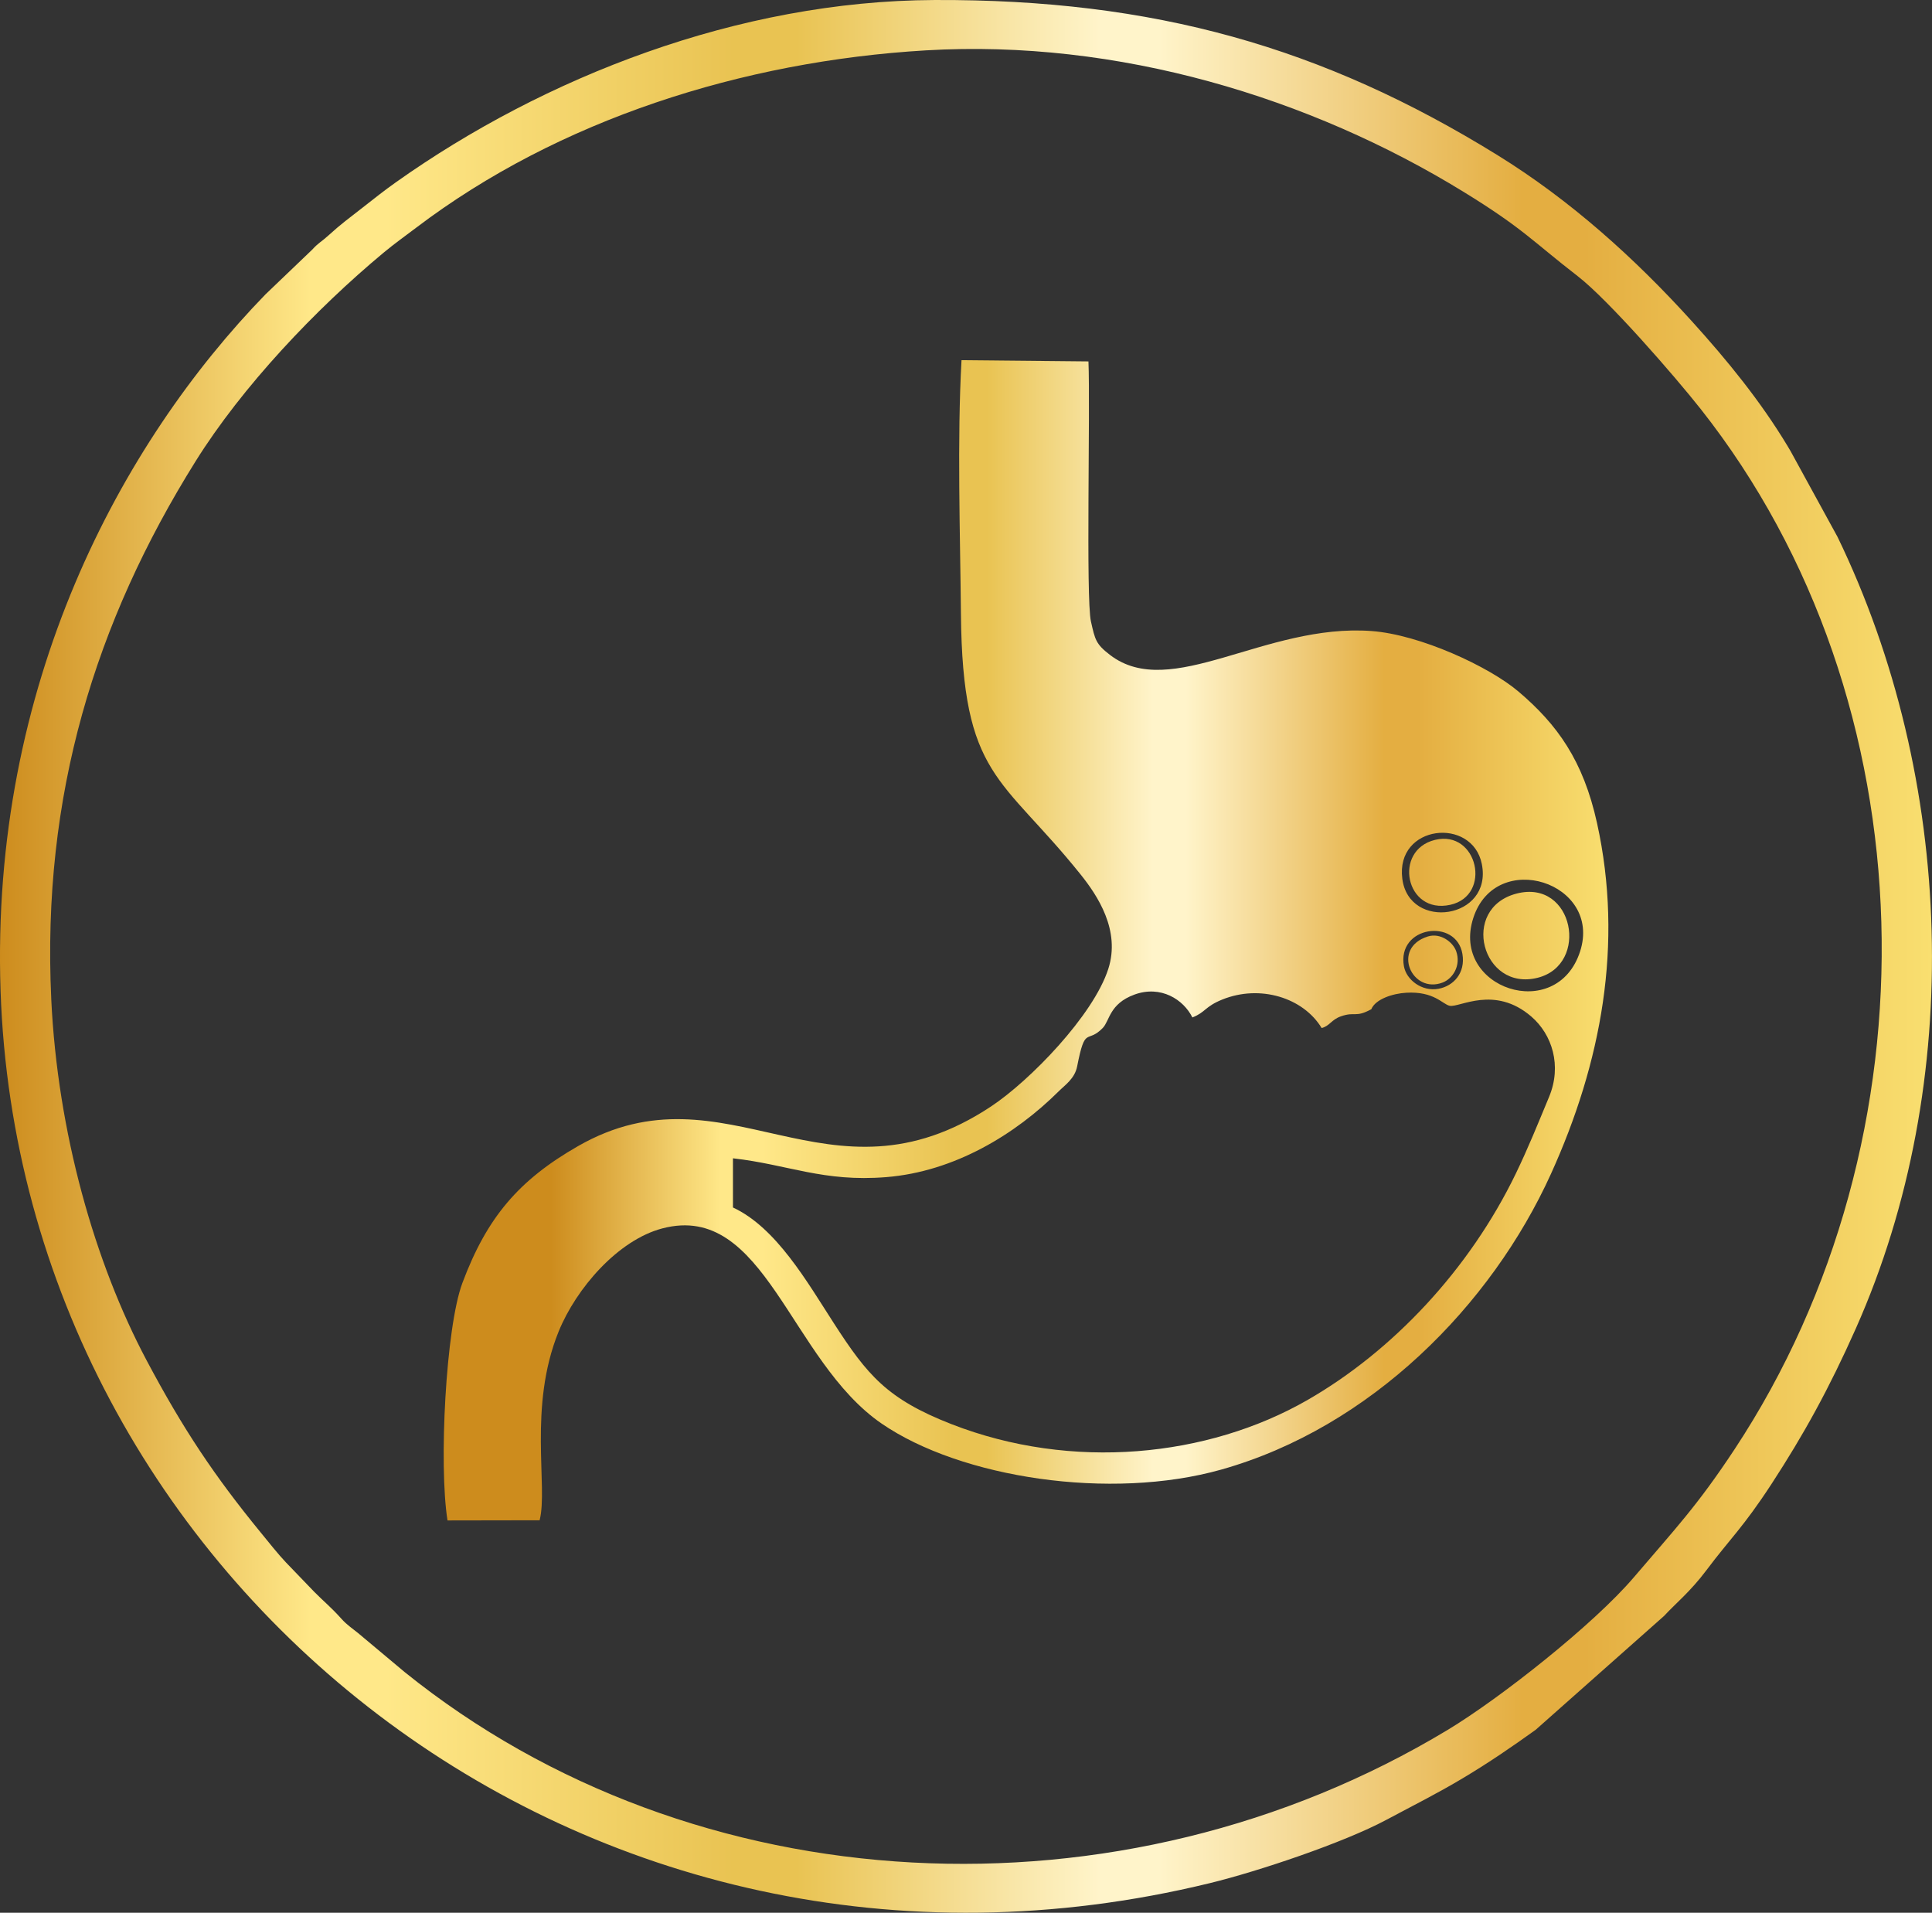 <svg xmlns:xlink="http://www.w3.org/1999/xlink" viewBox="0 0 1453.85 1439.12" style="shape-rendering:geometricPrecision; text-rendering:geometricPrecision; image-rendering:optimizeQuality; fill-rule:evenodd; clip-rule:evenodd" version="1.1" height="29.311mm" width="29.611mm" xml:space="preserve" xmlns="http://www.w3.org/2000/svg">
 <rect x="0" y="0" width="1453.85" height="1439.12" fill="#333333" stroke="none"/>
 <defs>
  <style type="text/css">
   
    .fil0 {fill:url(#id0);fill-rule:nonzero}
    .fil1 {fill:url(#id1);fill-rule:nonzero}
   
  </style>
  <linearGradient y2="719.56" x2="1453.83" y1="719.56" x1="-0" gradientUnits="userSpaceOnUse" id="id0">
   <stop style="stop-opacity:1; stop-color:#CD8C1D" offset="0"></stop>
   <stop style="stop-opacity:1; stop-color:#FFE889" offset="0.161"></stop>
   <stop style="stop-opacity:1; stop-color:#FFE889" offset="0.18"></stop>
   <stop style="stop-opacity:1; stop-color:#FFE889" offset="0.2"></stop>
   <stop style="stop-opacity:1; stop-color:#E9C352" offset="0.38"></stop>
   <stop style="stop-opacity:1; stop-color:#E9C352" offset="0.412"></stop>
   <stop style="stop-opacity:1; stop-color:#FFF4CA" offset="0.569"></stop>
   <stop style="stop-opacity:1; stop-color:#FFF4CA" offset="0.6"></stop>
   <stop style="stop-opacity:1; stop-color:#E4AE41" offset="0.788"></stop>
   <stop style="stop-opacity:1; stop-color:#E4AE41" offset="0.82"></stop>
   <stop style="stop-opacity:1; stop-color:#F9DF70" offset="1"></stop>
  </linearGradient>
  <linearGradient y2="477.39" x2="1210.34" y1="477.39" x1="414.75" xlink:href="#id0" gradientUnits="userSpaceOnUse" id="id1">
  </linearGradient>
 </defs>
 <g id="Layer_x0020_1">
  <path d="M38.58 751.67c-7.24,-153.05 33.05,-283.76 108.64,-404.67 35.14,-56.21 90.16,-114.27 141.47,-156.92 7.98,-6.64 16.07,-12.38 24.66,-18.89 106.93,-81.1 245.49,-125.14 383.31,-133.29 144.73,-8.56 289.18,35.49 404.6,106.39 45.07,27.69 51.76,37.02 85.91,63.43 23.2,17.94 72.96,75.12 92.6,99.99 173.84,220.16 180.21,548.33 25.51,782.71 -28.27,42.83 -44.71,59.86 -75.84,96.38 -30.12,35.33 -100.5,90.9 -140.03,114.74 -245.9,148.28 -566.87,132.29 -784.88,-43.48l-34.96 -29.27c-4.43,-3.61 -8.48,-6.23 -12.35,-10.53 -8.73,-9.7 -12.86,-12.61 -20.78,-20.63l-21.28 -22.11c-5.7,-5.97 -13.39,-15.67 -19.05,-22.59 -34.83,-42.56 -58.39,-77.8 -85.87,-129.58 -38.88,-73.29 -66.92,-171.3 -71.67,-271.7zm664.53 -751.66c-147.71,0.61 -293.82,58.18 -405.09,137.06 -9.1,6.45 -16.1,12.05 -25.89,19.71 -9.38,7.34 -15.49,11.71 -25.12,20.49 -5.3,4.83 -7.09,5.1 -12.23,10.71l-34.93 33.43c-108.76,111.92 -207.23,293.92 -199.42,524.07 15.04,443.3 440.03,785.75 909.79,671.42 37.04,-9.01 101.07,-30.59 132.88,-47.6 21.67,-11.59 38.27,-19.8 57.67,-31.39 19.83,-11.85 36.68,-23.41 54.8,-36.4l96.74 -85.77c8.24,-9.01 19.6,-18.05 31.86,-34.41 17.64,-23.55 27.45,-31.9 49.01,-64.96 24.09,-36.95 43.26,-71.61 63.42,-116.97 82.52,-185.68 73.99,-414.09 -13.84,-595.46l-35.26 -64.39c-0.89,-1.45 -1.44,-2.46 -2.29,-3.87 -20.4,-33.9 -45.4,-64.53 -71.96,-93.87 -43.14,-47.65 -91.56,-91.22 -146.49,-125.16 -131.27,-81.09 -258.26,-117.33 -423.66,-116.64z" class="fil0"></path>
  <path d="M994.56 773.47c6.12,-1.54 7.16,-6.25 14.56,-8.82 10.8,-3.75 10.74,1.25 22.82,-5.34 3.09,-7.58 16.07,-11.81 26.28,-12.39 20.99,-1.2 27.22,8.63 32.66,9.81 7.25,1.58 33.72,-15.78 61.43,8.09 15.73,13.55 23.13,36.99 13.43,60.36 -8.31,20.02 -15.85,38.75 -25.05,57.76 -34.96,72.32 -92.84,133.73 -157,170.53 -74.74,42.86 -176.95,53.44 -267.77,18.01 -48.42,-18.89 -63.26,-36.95 -88.23,-75.57 -20.34,-31.46 -43.5,-72.25 -76.13,-87.41l-0.01 -37.01c41.48,4.68 67.9,18.01 115.42,14.16 51.36,-4.16 97.18,-32.24 129.67,-64.53 4.73,-4.7 12.12,-9.59 13.91,-18.72 6.17,-31.44 7.23,-16.59 19.27,-28.95 5.26,-5.41 4.93,-18.2 23.82,-25.12 19.9,-7.29 36.98,3.73 43.64,17.19 10.02,-3.94 9.25,-8.1 22.41,-13.44 28.44,-11.54 60.99,-1.49 74.87,21.4zm79.84 -68.86c-27.58,8.68 -12.02,43.56 11.21,34.63 7.81,-3 13.96,-12.95 10.17,-23.6 -2.41,-6.79 -11.78,-14.05 -21.38,-11.03zm5.47 -72.7c-31.79,7.73 -22.3,56.33 11.46,48.86 31.71,-7.02 20.64,-56.66 -11.46,-48.86zm61.52 40.36c-43.08,11.01 -26.21,73.97 15.72,63.38 39.2,-9.9 27.18,-74.33 -15.72,-63.38zm-84.91 54.83c-5.5,-30.35 39.4,-36.68 44,-9.38 2.42,14.37 -6.72,24.16 -17.99,26.22 -12.68,2.32 -24.2,-6.88 -26,-16.84zm132.57 -11.29c-17.58,54.51 -97.58,27.98 -80.38,-25.14 16.99,-52.48 97.11,-26.74 80.38,25.14zm-133.79 -54.57c-5.3,-40.89 52.71,-46.9 59.83,-11.14 8.27,41.56 -54.73,50.44 -59.83,11.14zm-718.51 482.71l69.32 -0.12c6.52,-25.11 -8.83,-85.1 14.32,-142.04 13.19,-32.44 44.63,-68.84 78.13,-77.59 77.13,-20.14 95.66,99.36 164.96,146.91 59.57,40.88 172.09,58.11 255.65,34.55 112.33,-31.68 203.05,-123.4 248,-222.51 37.77,-83.26 54.77,-172.68 34.66,-263.83 -10.4,-47.16 -29.91,-74.19 -59.09,-98.98 -22.2,-18.86 -74.14,-42.9 -110.69,-45.57 -80.14,-5.86 -150.95,53.1 -196.72,17.99 -10.68,-8.19 -11.25,-11.42 -14.35,-25.2 -3.9,-17.38 -0.43,-159.99 -1.87,-195.64l-95.52 -0.93c-3.35,60.03 -1,130.71 -0.44,190.77 1.13,123.43 30.4,121.74 90.1,196.22 12.68,15.82 30.12,42.01 20.8,70.98 -11.25,34.99 -58.89,84.03 -88.1,103.42 -122.99,81.67 -198.87,-34.14 -310.83,29.88 -44.77,25.6 -68.7,53.76 -87.15,103.09 -12.46,33.3 -17.83,136.93 -11.17,178.6z" class="fil1"></path>
 </g>
</svg>
